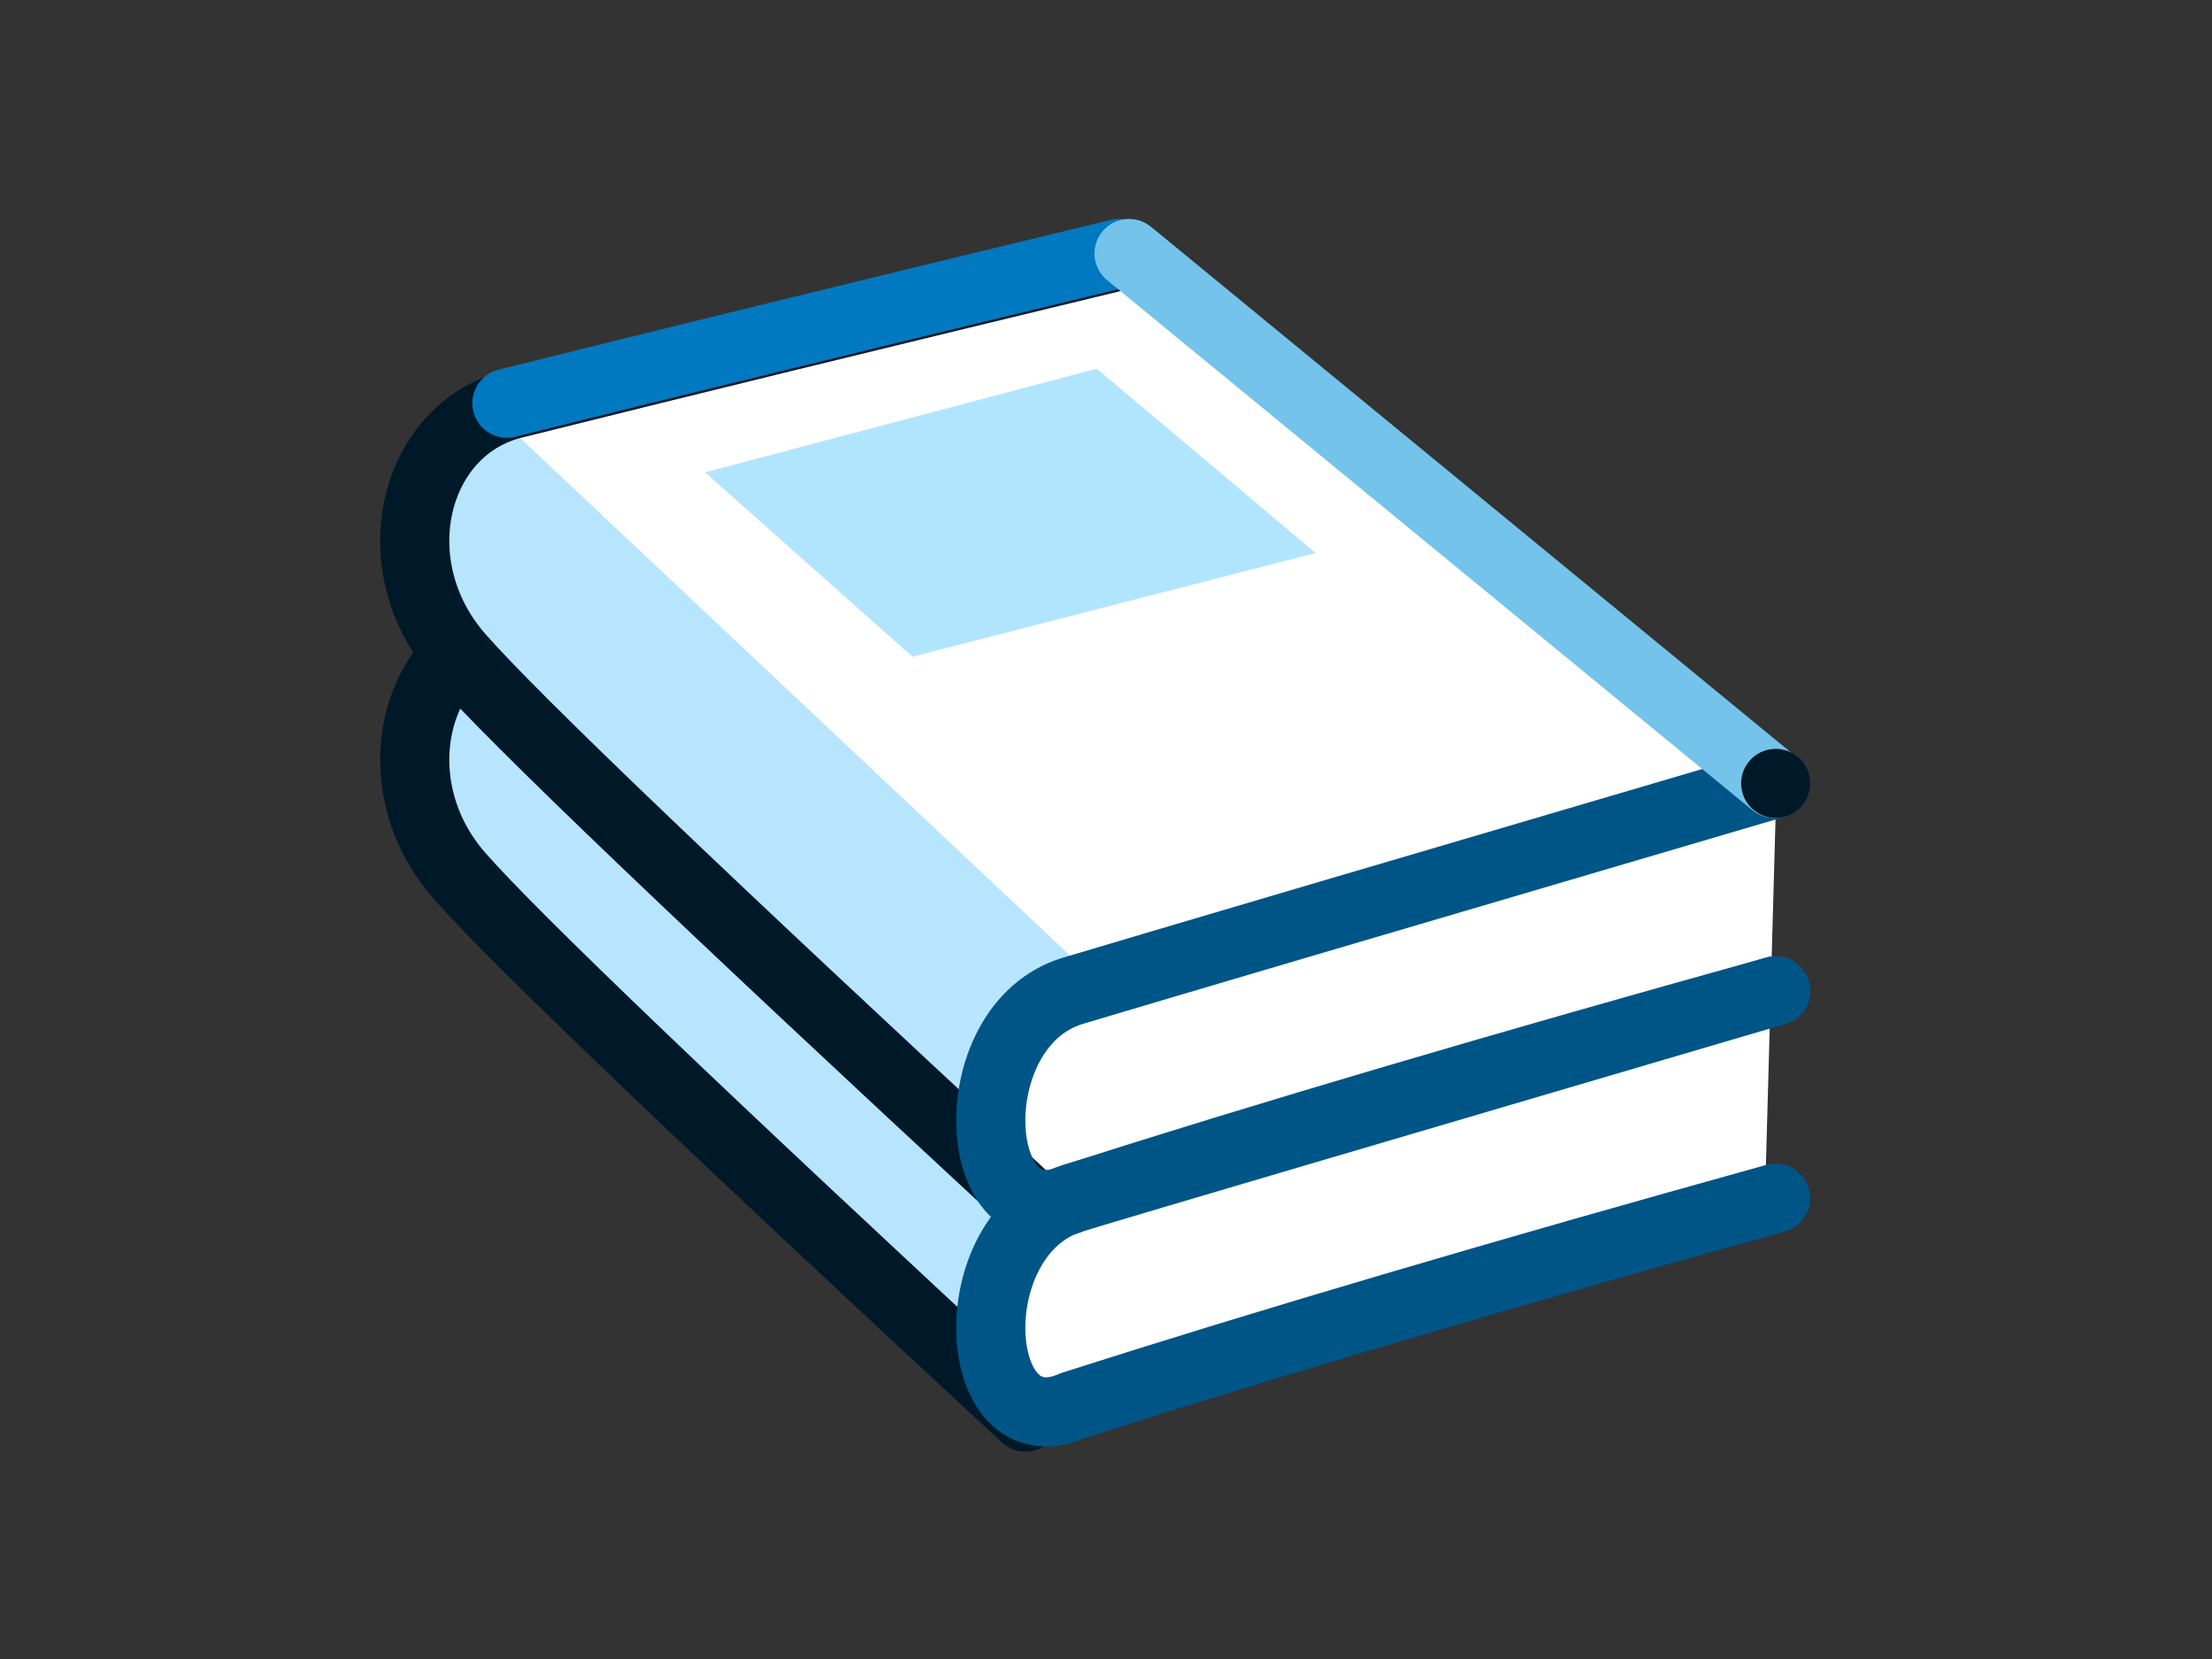 <svg width="96" height="72" viewBox="0 0 96 72" fill="none" xmlns="http://www.w3.org/2000/svg">
<rect x="0" y="0" width="96" height="72" fill="#333333" stroke="none"/>
<path fill-rule="evenodd" clip-rule="evenodd" d="M49.1 11L77.1 34L76.6 52L45.6 62L19.1 37.5V27.5L18.6 22L21.6 17.5L49.1 11Z" fill="white"/>
<path fill-rule="evenodd" clip-rule="evenodd" d="M21.5 27L44.5 51.5L44 53.5L43 58.5L18.5 35.5L18 31.5L21.5 27Z" fill="#B8E5FE"/>
<path d="M22.434 27C17.934 28 16.434 34 19.934 38C22.267 40.667 30.456 48.5 44.5 61.5" stroke="#001928" stroke-width="3" stroke-linecap="round" stroke-linejoin="round"/>
<path d="M77.065 52C65.065 55.333 54.898 58.333 46.565 61C42.065 63 41.565 53.5 46.565 52C49.898 51 60.065 48 77.065 43" stroke="#005587" stroke-width="3" stroke-linecap="round" stroke-linejoin="round"/>
<path fill-rule="evenodd" clip-rule="evenodd" d="M77.99 42.863C78.066 43.41 77.684 43.915 77.136 43.99C76.589 44.067 76.085 43.684 76.009 43.137C75.933 42.59 76.315 42.085 76.863 42.01C77.409 41.933 77.914 42.316 77.99 42.863Z" fill="#001928"/>
<path fill-rule="evenodd" clip-rule="evenodd" d="M21.5 18L47 42L44 44.5L43 49.5L18.5 26.5L18 22.5L21.5 18Z" fill="#B8E5FE"/>
<path d="M49 11C37.956 13.667 29.1 15.833 22.434 17.5C17.934 18.5 16.434 24.5 19.934 28.5C22.267 31.167 30.456 39 44.5 52" stroke="#001928" stroke-width="3" stroke-linecap="round" stroke-linejoin="round"/>
<path d="M48.566 11C37.522 13.667 28.667 15.833 22 17.5" stroke="#0079C1" stroke-width="3" stroke-linecap="round" stroke-linejoin="round"/>
<path d="M77.065 43C65.065 46.333 54.898 49.333 46.565 52C42.065 54 41.565 44.5 46.565 43C49.898 42 60.065 39 77.065 34" stroke="#005587" stroke-width="3" stroke-linecap="round" stroke-linejoin="round"/>
<path d="M77 34L49 11" stroke="#73C3EB" stroke-width="3" stroke-linecap="round" stroke-linejoin="round"/>
<path fill-rule="evenodd" clip-rule="evenodd" d="M78.55 33.794C78.665 34.614 78.091 35.372 77.27 35.485C76.45 35.601 75.694 35.026 75.579 34.206C75.466 33.385 76.038 32.628 76.859 32.515C77.68 32.399 78.436 32.974 78.55 33.794Z" fill="#001928"/>
<path fill-rule="evenodd" clip-rule="evenodd" d="M30.6 20.5L39.6 28.5L57.1 24L47.6 16L30.6 20.5Z" fill="#B1E5FE"/>
</svg>
